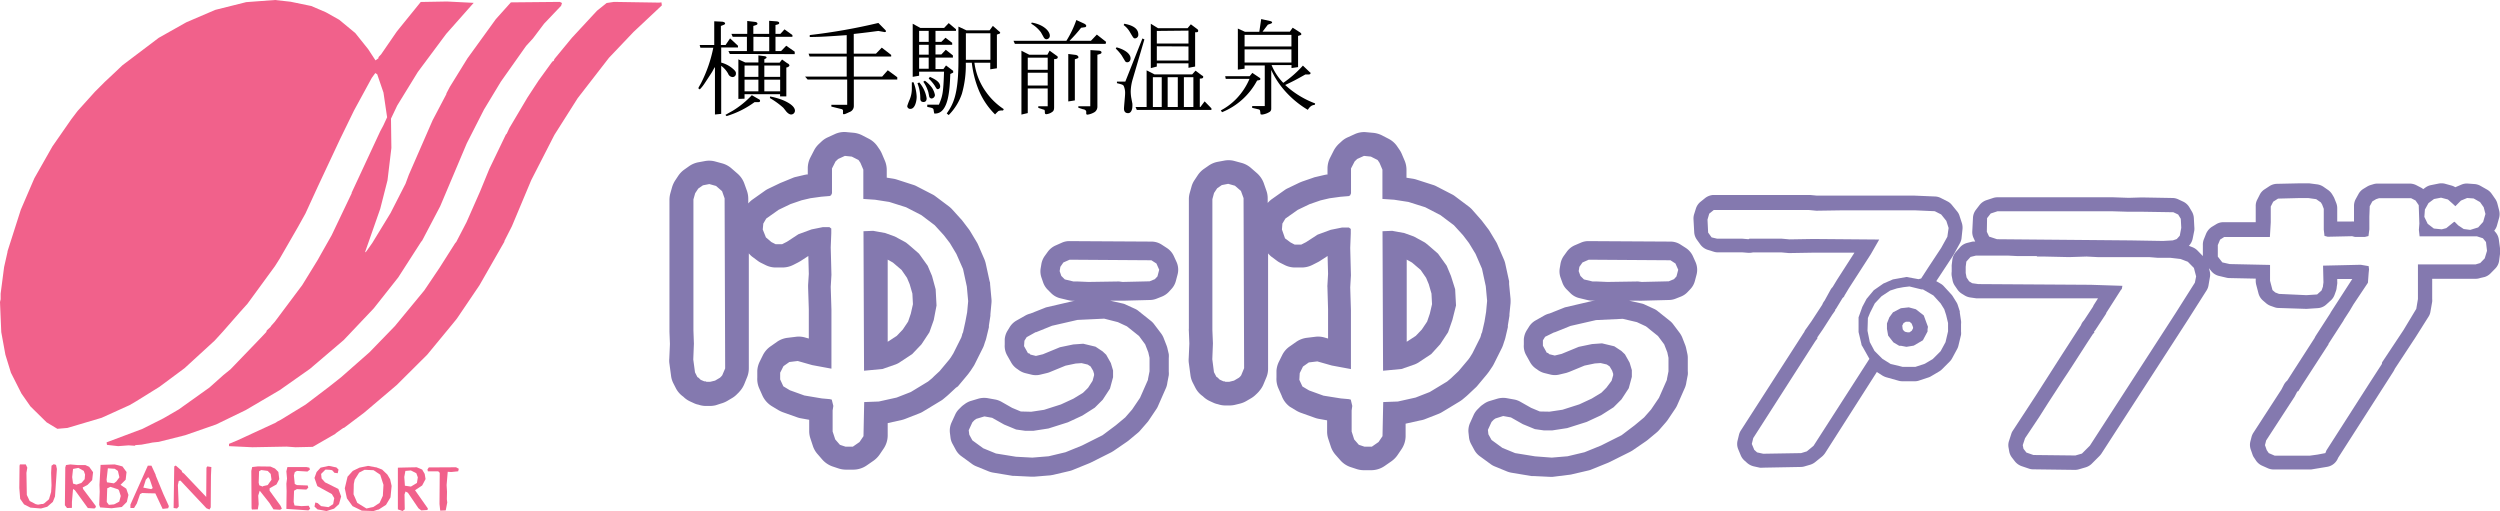 <svg xmlns="http://www.w3.org/2000/svg" viewBox="0 0 315.93 64.58"><defs><style>.cls-1{fill:#f1618b;}.cls-2{fill:#8479af;}</style></defs><g id="レイヤー_2" data-name="レイヤー 2"><g id="レイヤー_1-2" data-name="レイヤー 1"><polygon class="cls-1" points="56.33 64.5 55.63 64.53 55.54 63.69 55.57 59.75 55.38 59.56 54.07 59.56 54.02 59.32 54.19 59.07 57.63 59.05 57.98 59.24 57.9 59.56 57.01 59.65 56.58 59.62 56.44 61.3 56.49 62.14 56.47 63.09 56.52 63.5 56.33 64.5"/><polygon class="cls-1" points="40.45 63.85 40.42 63.91 40.45 63.85 40.58 63.96 41.51 64.09 42.1 63.71 42.24 62.95 41.94 62.44 40.1 61.43 39.74 60.4 40.01 59.65 40.51 59.1 41.51 58.88 41.59 58.88 42.4 59.05 42.48 59.05 42.78 59.34 42.68 59.8 42.27 59.75 41.97 59.42 41.67 59.37 41.13 59.34 40.58 59.89 40.64 60.46 41.07 60.95 42.76 61.79 43.11 62.74 42.84 63.71 42.22 64.28 41.26 64.58 40.12 64.37 39.74 64.01 39.85 63.5 40.15 63.58 40.45 63.85"/><polygon class="cls-1" points="38.98 64.5 36.19 64.31 36.22 62.06 36.19 61.13 36.27 60.48 36.19 59.56 36.32 59.02 38.71 59.02 39.09 59.1 39.17 59.34 38.85 59.59 37.52 59.51 37.25 59.67 37.14 60.08 37.25 61.16 37.52 61.3 38.88 61.35 38.96 61.62 38.71 61.87 37.52 61.81 37.16 62.01 37.11 63.44 37.22 63.88 38.11 63.96 39.01 63.91 39.2 64.28 39.09 64.39 38.98 64.5"/><polygon class="cls-1" points="23.27 59.86 23.24 59.91 23.27 59.86 26.06 62.8 26.09 59.1 26.2 58.94 26.71 59.02 26.66 60.1 26.63 64.12 26.47 64.39 26.09 64.23 22.8 60.73 22.59 60.78 22.48 61.3 22.59 64.01 22.37 64.26 21.94 64.2 22.02 58.94 22.21 58.83 22.99 59.51 22.99 59.65 23.27 59.86"/><polygon class="cls-1" points="4.78 63.77 4.86 63.77 5.27 63.69 5.35 63.69 5.43 63.69 5.48 63.71 5.43 63.69 5.59 63.61 5.65 63.63 5.59 63.61 6.19 63.09 6.46 62.17 6.51 61.35 6.46 59.75 6.51 58.85 6.79 58.66 7.08 58.75 7.19 59.26 6.95 62.74 6.68 63.42 5.97 64.04 5.18 64.26 3.85 64.15 3.04 63.74 2.55 63.04 2.44 61.68 2.47 58.85 2.52 58.69 3.26 58.69 3.45 59.1 3.34 59.75 3.39 62.55 3.75 63.31 4.51 63.71 4.78 63.77"/><polygon class="cls-1" points="34.83 53.42 34.88 53.45 34.83 53.42 35.07 53.26 35.13 53.29 35.07 53.26 35.48 53.05 38.63 51.12 41.59 48.87 41.64 48.89 41.59 48.87 43.11 47.67 46.69 44.52 49.9 41.21 53.62 36.7 55.52 33.88 55.57 33.91 55.52 33.88 57.52 30.73 57.66 30.57 58.96 28.07 60.67 24.19 61.84 21.34 63.93 17 64.04 16.89 64.37 16.18 66.67 12.3 68.06 10.18 68.11 10.21 68.06 10.18 69.79 7.79 69.98 7.68 70.06 7.46 72.27 4.78 75.44 1.36 76.66 0.38 77.59 0.24 83.29 0.33 83.59 0.3 83.64 0.68 80.06 4.04 76.96 7.3 73 12.41 70.06 17.05 67.14 22.75 64.69 28.59 63.74 30.46 63.74 30.54 60.59 36.05 57.74 40.26 57.28 40.83 53.99 44.82 50.12 48.67 46.02 52.15 43.46 54.08 43.38 54.08 42.51 54.7 42.35 54.84 39.52 56.47 37.35 56.52 36.22 56.44 31.9 56.52 28.94 56.38 28.94 56.09 30 55.65 34.83 53.42"/><polygon class="cls-1" points="20.66 52.86 20.71 52.88 20.66 52.86 22.59 51.74 26.47 48.97 28.23 47.4 28.29 47.43 28.23 47.4 29.13 46.67 29.18 46.69 29.13 46.67 32.74 42.92 33.64 41.97 33.72 41.75 34.18 41.32 34.29 41.15 34.72 40.67 37.87 36.46 38.2 36.02 40.15 32.85 40.53 32.17 41.91 29.73 41.97 29.75 41.91 29.73 44.44 24.43 44.44 24.35 48.05 16.59 48.46 15.82 48.92 14.82 48.46 11.7 47.67 9.39 47.43 9.23 46.99 9.83 44.74 13.96 42.97 17.59 40.18 23.54 38.6 26.98 37.65 28.69 35.35 32.68 34.75 33.63 31.27 38.39 30.3 39.47 28.18 41.89 27.12 43.05 23.32 46.53 20.14 48.89 17.16 50.74 16.37 51.2 12.84 52.8 8.52 54.08 7.25 54.19 5.89 53.37 3.85 51.36 2.71 49.73 1.38 47.1 0.68 44.82 0.16 41.97 0 38.17 0.08 37.82 0.08 37.11 0.52 33.74 0.95 31.84 0.95 31.76 2.63 26.5 4.34 22.53 6.62 18.51 9.01 15.07 9.07 15.1 9.01 15.07 9.8 14.03 12 11.59 13.25 10.34 13.3 10.37 13.25 10.34 14.47 9.2 14.52 9.23 14.47 9.2 15.47 8.25 20.06 4.78 23.54 2.82 27.2 1.25 31.11 0.27 34.75 0 36.73 0.22 39.34 0.76 41.18 1.55 41.16 1.6 41.18 1.55 42.87 2.5 44.9 4.18 46.53 6.22 47.45 7.63 47.83 7.36 47.83 7.22 48.16 6.87 50.12 4.02 50.47 3.58 50.52 3.61 50.47 3.58 53.17 0.25 56.49 0.19 59.86 0.36 56.38 4.29 52.8 9.1 50.2 13.33 49.41 14.99 49.46 18.7 48.97 22.78 48.05 26.39 46.12 31.9 46.28 31.79 47.05 30.7 47.1 30.73 47.05 30.7 49.35 26.93 51.25 23.21 51.66 22.1 54.67 15.2 56.41 11.89 56.41 11.81 56.84 10.99 59.07 7.38 62.66 2.42 64.56 0.3 70.75 0.24 71.02 0.38 70.91 0.73 68.76 2.99 67.35 4.86 66.48 5.81 63.3 10.31 61.16 13.85 58.99 18.11 55.63 26.06 53.35 30.4 53.21 30.57 50.33 35.05 47.24 38.96 43.44 42.97 39.17 46.61 35.35 49.3 31.06 51.82 27.31 53.64 23.4 55 20.06 55.84 19.3 55.92 17.89 56.19 17.13 56.25 17.02 56.33 16.26 56.28 14.93 56.38 13.52 56.22 13.47 55.9 18.02 54.19 20.66 52.86"/><polygon class="cls-1" points="12.08 63.91 10.51 61.81 10.45 61.6 11.07 61.27 11.65 60.67 11.76 59.67 11.27 58.99 10.78 58.77 9.88 58.77 9.79 58.77 9.79 59.15 9.91 59.13 10.59 59.51 10.75 59.97 10.7 60.56 10.29 61.03 9.66 61.24 9.23 61.11 9.12 60.29 9.23 59.26 9.79 59.15 9.79 58.77 8.88 58.69 8.34 58.77 8.25 59.07 8.2 63.85 8.47 64.2 9.09 64.18 9.09 63.44 9.23 61.79 9.47 61.95 11.1 64.2 11.94 64.26 12.13 64.07 12.08 63.91"/><polygon class="cls-1" points="15.96 61.76 15.23 61.27 15.88 60.62 15.99 59.65 15.47 58.94 14.5 58.69 14.18 58.7 14.18 59.22 14.5 59.24 14.9 59.51 15.09 60.32 14.69 60.86 14.39 61.08 13.52 60.95 13.47 60.62 13.63 59.18 14.18 59.22 14.18 58.7 12.71 58.75 12.57 61.27 12.6 62.14 12.54 63.8 12.65 64.12 14.09 64.23 14.18 64.22 14.18 63.76 13.76 63.8 13.49 63.44 13.55 61.71 13.95 61.52 14.93 61.84 15.04 61.98 15.26 62.68 15.07 63.39 14.41 63.74 14.18 63.76 14.18 64.22 15.39 64.07 16.02 63.44 16.04 63.39 16.23 62.55 15.96 61.76"/><polygon class="cls-1" points="20.66 62.47 20.63 62.52 20.66 62.47 19.68 60.1 19.68 60.02 19.14 58.85 18.68 58.85 16.48 63.77 16.48 64.2 16.94 64.2 17.29 63.63 17.7 62.44 17.97 62.3 18.66 62.33 18.66 61.73 18.11 61.62 18.43 60.62 18.73 60.29 18.92 60.56 19.3 61.68 19.11 61.81 18.66 61.73 18.66 62.33 19.63 62.35 20.55 64.31 21.25 64.23 21.34 63.96 20.66 62.47"/><polygon class="cls-1" points="35.45 63.91 34.07 62.01 34.07 61.71 34.94 61.22 35.29 60.54 35.18 59.65 35.07 59.53 35.05 59.59 35.07 59.53 34.75 59.21 34.72 59.26 34.75 59.21 34.18 58.96 33.4 58.95 33.4 59.45 33.83 59.51 34.21 59.89 34.31 60.62 33.83 61.3 33.26 61.43 33.2 61.49 32.77 61.33 32.69 61 32.74 59.56 33.01 59.4 33.4 59.45 33.4 58.95 32.58 58.94 31.87 59.02 31.76 59.51 31.79 64.23 31.84 64.39 32.58 64.37 32.69 63.71 32.63 62.63 32.82 62.01 34.04 63.55 34.56 64.37 35.4 64.42 35.62 64.28 35.45 63.91"/><polygon class="cls-1" points="49.3 60.56 48.95 59.97 48.29 59.34 47.53 59.05 47.45 59.05 46.56 58.88 46.48 58.88 45.42 59.1 44.58 59.51 43.92 60.24 43.57 61.71 43.84 62.98 44.55 63.96 45.72 64.53 46.84 64.57 46.84 64.14 46.31 64.26 45.15 63.55 44.68 62.47 44.71 61.16 44.82 60.62 45.39 59.72 46.07 59.37 47.21 59.42 48.05 59.99 48.46 61.27 48.38 62.66 47.97 63.55 47.18 64.07 46.84 64.14 46.84 64.57 47.21 64.58 47.7 64.42 47.64 64.39 47.7 64.42 47.86 64.39 48.78 63.8 49.35 62.85 49.49 61.41 49.3 60.56"/><polygon class="cls-1" points="52.45 61.95 53.35 61.35 53.78 60.54 53.67 59.89 53.35 59.34 52.67 59.05 52.05 59.06 52.05 59.52 52.61 59.8 52.8 60.32 52.69 61.03 51.93 61.49 51.17 61.38 51.09 60.27 51.23 59.51 51.93 59.45 52.05 59.52 52.05 59.06 50.28 59.1 50.28 64.37 50.87 64.58 51.15 64.37 51.12 62.47 51.25 62.11 51.55 62.27 52.88 64.23 53.23 64.5 54.02 64.45 54.07 64.26 52.45 61.95"/><path class="cls-2" d="M186.63,48.83l1.22-1.46a1.34,1.34,0,0,0,.11-.14l.2-.26.08-.12.35-.52a4,4,0,0,0,.2-.35l1-2a3.69,3.69,0,0,0,.17-.42l.11-.35v0a4,4,0,0,0,.16-.49l.32-1.37a1.7,1.7,0,0,0,0-.22l.2-1.22a1.23,1.23,0,0,0,0-.19l.14-1.4a5.23,5.23,0,0,0,0-.56l-.18-1.85c0-.12,0-.24,0-.36l-.48-2.2a2.81,2.81,0,0,0-.18-.56l-.81-1.87a2,2,0,0,0-.18-.36l-.83-1.38a3.46,3.46,0,0,0-.22-.31l-.76-1-.14-.16L186,26.45a3.7,3.7,0,0,0-.42-.37l-1.68-1.26a2.34,2.34,0,0,0-.39-.25l-1.94-1a2.41,2.41,0,0,0-.5-.21l-2.12-.68a3.13,3.13,0,0,0-.44-.1l-.77-.12v-1a3,3,0,0,0-.23-1.15l-.37-.87a2.86,2.86,0,0,0-.3-.54l-.24-.35a2.91,2.91,0,0,0-1.1-1l-.85-.44a3.15,3.15,0,0,0-1.07-.32l-.87-.08a2.85,2.85,0,0,0-1.55.26l-.86.39a2.77,2.77,0,0,0-.81.55l-.33.3a3.45,3.45,0,0,0-.61.81l-.45.89a3,3,0,0,0-.34,1.38v.77l-.14,0-.26.05-1.11.26a1.71,1.71,0,0,0-.3.09l-1.39.48-.32.13-1.5.72a2.43,2.43,0,0,0-.44.26l-1.57,1.11a3.08,3.08,0,0,0-.53.49v-.6a2.85,2.85,0,0,0-.18-1l-.32-.92a3.14,3.14,0,0,0-.87-1.26l-.76-.66a3,3,0,0,0-1.16-.62l-.85-.23a2.88,2.88,0,0,0-1.37-.06l-.81.15a3,3,0,0,0-1.17.5l-.59.41a3.08,3.08,0,0,0-.77.8l-.39.59a2.73,2.73,0,0,0-.39.85l-.22.78a2.85,2.85,0,0,0-.11.82l0,16.12v.19a2,2,0,0,0,0,.35l.06,1.55-.08,1.84a3,3,0,0,0,0,.52l.22,1.64a2.88,2.88,0,0,0,.32,1l.3.59a2.94,2.94,0,0,0,.94,1.07h0a3.11,3.11,0,0,0,.87.61l.48.22a2.45,2.45,0,0,0,.56.18,2.89,2.89,0,0,0,1,.16h.46a3.06,3.06,0,0,0,.74-.09l.61-.15a3,3,0,0,0,.78-.32l.6-.35a3.13,3.13,0,0,0,.62-.48l.16-.15.19-.2.12-.15a2.93,2.93,0,0,0,.48-.79l.36-.86a2.85,2.85,0,0,0,.22-1.16l0-14.52a3,3,0,0,0,.4.4l.7.52a2.6,2.6,0,0,0,.45.28l.52.26a2.93,2.93,0,0,0,1.19.32l.83,0a3,3,0,0,0,1.51-.32l.61-.31a3.07,3.07,0,0,0,.31-.17l1-.65.06,2.27-.08,1.4a1.22,1.22,0,0,0,0,.27l.08,2.78v3.71l-.42-.12a2.87,2.87,0,0,0-1.2-.1l-1.07.13a3,3,0,0,0-1.36.53l-.74.52a2.89,2.89,0,0,0-1,1.12l-.41.83a3,3,0,0,0-.32,1.17l0,.85a2.94,2.94,0,0,0,.26,1.4l.39.88A3,3,0,0,0,163,51.4l.83.5a3.47,3.47,0,0,0,.55.26l1.82.65a3.18,3.18,0,0,0,.51.13l1,.18v1.43a2.91,2.91,0,0,0,.15.92l.33,1a3.05,3.05,0,0,0,.58,1l.59.67a3,3,0,0,0,1.24.86l.82.27a3,3,0,0,0,.93.15h.92a3,3,0,0,0,1.72-.54l.85-.59a3.17,3.17,0,0,0,.77-.78l.5-.74a3,3,0,0,0,.52-1.63l0-1.6,1.8-.4A3.22,3.22,0,0,0,180,53l1.79-.7a2.82,2.82,0,0,0,.46-.23l2.2-1.33a3.9,3.9,0,0,0,.36-.25l.5-.42.2-.18.87-.82A3.45,3.45,0,0,0,186.63,48.83Zm-29.78-1.4-.12.15-.16.15-.63.37-.61.15h-.46l-.13-.06h-.13l-.48-.22-.26-.26-.15-.09-.31-.59-.21-1.63.08-2-.07-1.68,0-.31v-.06l0-16.18.21-.78.39-.59.59-.41.81-.16.85.24.76.66.33.91.07,21.49Zm28.89-2.25-.19.26-1.23,1.46-.67.63-.27.26-.5.42-2.2,1.33-1.79.7-2.24.5-1.85.07-.09,4.31-.5.74-.85.59h-.92l-.54-.18-.18-.06-.59-.68-.32-1,0-2.66.08-.57-.19-.8-.26-.06-1-.09L167.25,50l-1.82-.66-.84-.5L164.2,48l.05-.85.41-.83.74-.52,1.07-.13,1.83.52,2.42.45,0-7.45-.09-2.88.09-1.52-.09-3.47.07-1.8,0-.59-.24-.18h-.85l-1.44.29-1.66.61-1.46.95-.61.31-.83,0-.52-.27-.7-.52L162,29l.06-.75.38-.63L164,26.52l1.5-.72,1.39-.48,1.11-.26,1.38-.19,1.07-.09.17-.09.11-.26V21.29l.46-.89.32-.31.86-.39.87.09.85.43.24.35.37.87,0,3.7,1.48.1,1.81.28,2.12.67,1.93,1,1.69,1.27,1.15,1.26.76,1,.83,1.37.81,1.87.48,2.21.17,1.85-.13,1.4-.2,1.22L187.29,42l-.11.23v.07l-.11.35-1,2Z"/><path class="cls-2" d="M183.36,34.87l-.54-1.29-1.09-1.52L180.51,31l-.44-.35-1.39-.76-1.22-.44-1.53-.28-1.22.05.07,17.63,2.33-.22,1.7-.59.35-.17,1.7-1.12L182,43.5l1-1.52.54-1.55L184,38.6l-.11-2.05Zm-2.67,4.77-.34,1-.67,1-.76.8-1.15.75,0-10.38.67.37,1.09.93.69,1,.34.81.34,1.18.07,1.34Z"/><path class="cls-2" d="M214.27,33.12l-.35-.78a2.49,2.49,0,0,0-.87-1l-.64-.41a2.35,2.35,0,0,0-1.31-.4l-10.33-.06a2.31,2.31,0,0,0-1,.2L199,31a2.49,2.49,0,0,0-1,.81l-.39.54a2.48,2.48,0,0,0-.41,1l-.09.54a2.4,2.4,0,0,0,.1,1.19l.22.61a2.29,2.29,0,0,0,.58.91l.44.44a2.35,2.35,0,0,0,1.13.63l1.08.26a2.54,2.54,0,0,0,.67.06h.42l.43,0-.58,0a3.32,3.32,0,0,0-.44.06l-3.22.75a1.57,1.57,0,0,0-.35.11l-1.76.7a2.72,2.72,0,0,0-.62.23l-1.13.64a2.31,2.31,0,0,0-.87.83l-.29.46a2.5,2.5,0,0,0-.35,1.11l0,.67a2.32,2.32,0,0,0,.3,1.34l.5.9a2.42,2.42,0,0,0,.86.88,2.47,2.47,0,0,0,1,.49l.69.17a2.36,2.36,0,0,0,1.15,0l.88-.21.35-.12,1.94-.8,1.3-.27.73-.05.78.18.36.24.32.54.13.4v.18l-.2.7L203,49l-.63.63-1.22.74-1.57.73-2.13.68-1.61.24-.16,0L194.59,52l-1.1-.46-1.38-.78a2.44,2.44,0,0,0-.74-.27l-.94-.17a2.69,2.69,0,0,0-1.23.07l-1,.3a2.55,2.55,0,0,0-.66.33l-.2.14a2.28,2.28,0,0,0-.34.29l-.28.28a2.56,2.56,0,0,0-.47.66l-.45,1a2.41,2.41,0,0,0-.22,1.32l.06.56a2.4,2.4,0,0,0,.28.87l.39.72a2.44,2.44,0,0,0,.72.81l1.37,1a2.34,2.34,0,0,0,.49.27l1.61.66a3.07,3.07,0,0,0,.52.14l2.52.42.27,0,2.08.1h.32L198.3,60a2,2,0,0,0,.35-.06l2.14-.5a2.06,2.06,0,0,0,.35-.12l2.1-.85.17-.08L206,57.1l.28-.16L208,55.76l.19-.14,1.2-1a2.65,2.65,0,0,0,.29-.29l.87-1,.18-.23,1-1.49a2.82,2.82,0,0,0,.21-.38l1-2.27a2.66,2.66,0,0,0,.17-.66l.18-.94a2.28,2.28,0,0,0,0-.45v-1.7a2.31,2.31,0,0,0-.06-.52l-.15-.69a2.64,2.64,0,0,0-.12-.4l-.39-1a3.2,3.2,0,0,0-.29-.51L211.46,41a2.29,2.29,0,0,0-.43-.45l-1.53-1.22a2,2,0,0,0-.5-.31l-1.13-.52a1.69,1.69,0,0,0-.43-.15L205.9,38h.94l.27,0a2.69,2.69,0,0,0,.4,0l3.42-.09a2.32,2.32,0,0,0,.83-.17l.66-.26a2.38,2.38,0,0,0,.87-.6l.33-.35a2.38,2.38,0,0,0,.56-1l.22-.83A2.45,2.45,0,0,0,214.27,33.12Zm-7.41,7.59,1.14.53,1.52,1.22.79,1.06.39,1,.15.7v1.7l-.2,1V48l-1,2.27-1,1.48-.88,1-1.2,1L204.92,55l-2.59,1.3-2.09.85-2.14.51-2,.17L194,57.67l-2.53-.41-1.61-.66-1.37-1-.4-.72-.06-.56.46-1,.28-.29.22-.15.95-.3H190l.94.17,1.5.85,1.53.63,1.13.16.7,0,.37,0,1.88-.29,2.46-.78,1.83-.85,1.57-1,1-1,.92-1.41.39-1.44,0-.85-.28-.94-.59-1.05-.45-.43-.9-.59-1.55-.37-1.26.09-1.68.35-2.16.89-.87.21-.7-.17-.17-.17-.13,0-.5-.9,0-.68.28-.45L196.4,42h.06l2-.81,3.23-.74,3.38-.16Zm5-5.78-.32.35-.66.27-3.42.08-.46-.06-3.86.06-1.37-.06-.52,0-1.09-.26-.44-.44-.22-.61.09-.54.39-.55.79-.35,10.33.07.63.41.35.79Z"/><path class="cls-2" d="M117.78,34.87l-.55-1.29-1.09-1.52L114.92,31l-.43-.35-1.4-.76-1.22-.44-1.53-.28-1.22.05.07,17.63,2.33-.22,1.7-.59.35-.17,1.7-1.12,1.18-1.24,1-1.52.55-1.55.35-1.83-.11-2.05Zm-2.68,4.77-.34,1-.67,1-.76.8-1.15.75,0-10.38.66.37,1.09.93.69,1,.34.81.34,1.18.07,1.34Z"/><path class="cls-2" d="M121.05,48.83l1.22-1.46.11-.14.19-.26.09-.12.34-.52a2.43,2.43,0,0,0,.2-.35l1-2a2.47,2.47,0,0,0,.17-.42l.11-.35v0a2.81,2.81,0,0,0,.16-.49l.33-1.37c0-.07,0-.15,0-.22l.19-1.22,0-.19.13-1.4a2.62,2.62,0,0,0,0-.56l-.17-1.85c0-.12,0-.24-.06-.36l-.48-2.2a3.62,3.62,0,0,0-.17-.56l-.81-1.87a3,3,0,0,0-.19-.36l-.83-1.38a3.46,3.46,0,0,0-.22-.31l-.76-1a1.07,1.07,0,0,0-.14-.16l-1.15-1.27a3.6,3.6,0,0,0-.41-.37l-1.68-1.26a2.42,2.42,0,0,0-.4-.25l-1.94-1a2.41,2.41,0,0,0-.5-.21l-2.11-.68a3.63,3.63,0,0,0-.45-.1l-.76-.12v-1a3,3,0,0,0-.24-1.15l-.37-.87a3.5,3.5,0,0,0-.29-.54l-.24-.35a3,3,0,0,0-1.11-1l-.85-.44a3.08,3.08,0,0,0-1.07-.32l-.87-.08a2.85,2.85,0,0,0-1.55.26l-.85.39a2.81,2.81,0,0,0-.82.55l-.32.3a3,3,0,0,0-.61.81l-.46.89a3,3,0,0,0-.33,1.38v.77l-.15,0-.26.05-1.11.26a1.71,1.71,0,0,0-.3.09L98.92,23l-.32.13-1.5.72a2.82,2.82,0,0,0-.44.26l-1.57,1.11a3.08,3.08,0,0,0-.53.49v-.6a3.09,3.09,0,0,0-.17-1l-.33-.92a3,3,0,0,0-.87-1.26l-.76-.66a3,3,0,0,0-1.15-.62l-.85-.23a2.93,2.93,0,0,0-1.38-.06l-.81.15a3,3,0,0,0-1.17.5l-.58.41a3.12,3.12,0,0,0-.78.8l-.39.59a3.28,3.28,0,0,0-.39.85l-.22.78a3.24,3.24,0,0,0-.11.82l0,16.12v.19c0,.11,0,.23,0,.35l.06,1.55-.08,1.84a3,3,0,0,0,0,.52l.22,1.64a2.86,2.86,0,0,0,.31,1l.3.59a3,3,0,0,0,.94,1.07h0a3,3,0,0,0,.88.61l.48.22a2.17,2.17,0,0,0,.56.18,2.85,2.85,0,0,0,1,.16h.45a3.06,3.06,0,0,0,.74-.09L91.1,51a3.29,3.29,0,0,0,.78-.32l.59-.35a2.92,2.92,0,0,0,.63-.48l.15-.15a1.8,1.8,0,0,0,.19-.2l.13-.15a3.21,3.21,0,0,0,.48-.79l.35-.86a3,3,0,0,0,.23-1.16l0-14.52a3,3,0,0,0,.4.4l.7.52a2.6,2.6,0,0,0,.45.28l.53.26a2.89,2.89,0,0,0,1.18.32l.83,0a3.06,3.06,0,0,0,1.52-.32l.61-.31.3-.17,1-.65.06,2.27-.09,1.4v.27l.09,2.78v3.71l-.43-.12a2.86,2.86,0,0,0-1.2-.1l-1.06.13a2.92,2.92,0,0,0-1.36.53l-.74.52a3,3,0,0,0-1,1.12l-.41.83a3,3,0,0,0-.31,1.17l0,.85a2.94,2.94,0,0,0,.26,1.4l.39.88a3.09,3.09,0,0,0,1.19,1.34l.83.5a3.94,3.94,0,0,0,.55.26l1.83.65a2.72,2.72,0,0,0,.51.13l1,.18v1.43a2.91,2.91,0,0,0,.15.92l.33,1a2.92,2.92,0,0,0,.59,1l.58.67a3.09,3.09,0,0,0,1.25.86l.81.27a3,3,0,0,0,.94.15h.91a3,3,0,0,0,1.72-.54l.85-.59a3.17,3.17,0,0,0,.77-.78l.5-.74a3,3,0,0,0,.52-1.63l0-1.6,1.79-.4a3.22,3.22,0,0,0,.44-.14l1.79-.7a2.47,2.47,0,0,0,.46-.23l2.2-1.33a2.31,2.31,0,0,0,.36-.25l.5-.42.2-.18.88-.82Zm-29.78-1.4-.13.15-.15.15-.63.37-.62.15h-.45l-.13-.06H89L88.55,48l-.27-.26-.15-.09-.3-.59-.22-1.63.08-2-.06-1.68,0-.31v-.06l0-16.18.22-.78.39-.59.59-.41.81-.16.85.24.76.66.32.91.07,21.49Zm28.88-2.25-.19.26-1.22,1.46-.68.63-.26.26-.51.42-2.19,1.33-1.79.7-2.25.5-1.85.07-.09,4.31-.5.74-.85.59h-.91l-.55-.18-.17-.06-.59-.68-.33-1,0-2.66.09-.57-.2-.8-.26-.06-1-.09-2.2-.37-1.83-.66-.83-.5-.4-.87,0-.85.42-.83.74-.52,1.06-.13,1.83.52,2.43.45,0-7.45-.09-2.88.09-1.52-.09-3.47.07-1.8,0-.59-.24-.18H104l-1.44.29-1.66.61-1.45.95-.61.31-.83,0-.53-.27L96.79,30l-.4-1,.07-.75.37-.63,1.57-1.11,1.5-.72,1.4-.48,1.11-.26,1.37-.19,1.07-.09.17-.09.12-.26V21.29l.45-.89.33-.31.85-.39.87.09.85.43.24.35.37.87,0,3.7,1.48.1,1.8.28,2.12.67,1.94,1,1.68,1.27,1.15,1.26.77,1,.82,1.37L121.7,34l.48,2.21.17,1.85-.13,1.4L122,40.63,121.7,42l-.11.23v.07l-.11.35-1,2Z"/><path class="cls-2" d="M148.33,32.34a2.41,2.41,0,0,0-.87-1l-.63-.41a2.37,2.37,0,0,0-1.31-.4l-10.33-.06a2.25,2.25,0,0,0-1,.2l-.79.35a2.45,2.45,0,0,0-1,.81l-.39.54a2.48,2.48,0,0,0-.41,1l-.09.54a2.41,2.41,0,0,0,.11,1.19l.21.61a2.41,2.41,0,0,0,.58.91l.44.44a2.4,2.4,0,0,0,1.13.63l1.09.26a2.5,2.5,0,0,0,.67.06h.41l.43,0L136,38a3.18,3.18,0,0,0-.43.06l-3.23.75a1.5,1.5,0,0,0-.34.11l-1.77.7a2.64,2.64,0,0,0-.61.23l-1.13.64a2.42,2.42,0,0,0-.88.83l-.28.46a2.39,2.39,0,0,0-.36,1.11l0,.67a2.41,2.41,0,0,0,.3,1.34l.51.9a2.39,2.39,0,0,0,.85.88,2.47,2.47,0,0,0,1,.49l.7.17a2.36,2.36,0,0,0,1.15,0l.87-.21a2.06,2.06,0,0,0,.35-.12l1.95-.8,1.29-.27.74-.05.77.18.37.24.32.54.12.4v.18l-.19.7-.57.88-.64.63-1.21.74-1.58.73-2.13.68-1.6.24-.16,0L129,52l-1.1-.46-1.37-.78a2.6,2.6,0,0,0-.75-.27l-.94-.17a2.7,2.7,0,0,0-1.23.07l-1,.3A2.72,2.72,0,0,0,122,51l-.19.14a2.34,2.34,0,0,0-.35.29l-.28.28a2.31,2.31,0,0,0-.46.66l-.46,1a2.5,2.5,0,0,0-.22,1.32l.07.56a2.23,2.23,0,0,0,.28.87l.39.72a2.41,2.41,0,0,0,.71.81l1.37,1a2.34,2.34,0,0,0,.49.27l1.62.66a3,3,0,0,0,.51.14l2.53.42.27,0,2.07.1h.32l2.06-.17.35-.06,2.13-.5a2.53,2.53,0,0,0,.36-.12l2.09-.85.18-.08,2.59-1.3.27-.16,1.72-1.18.19-.14,1.2-1a2,2,0,0,0,.29-.29l.87-1a2,2,0,0,0,.18-.23l1-1.49a2,2,0,0,0,.2-.38l1-2.27a2.29,2.29,0,0,0,.17-.66l.18-.94a2.28,2.28,0,0,0,0-.45v-1.7a3.05,3.05,0,0,0,0-.52l-.16-.69a2.64,2.64,0,0,0-.12-.4l-.39-1a2.58,2.58,0,0,0-.29-.51L145.87,41a2.29,2.29,0,0,0-.43-.45l-1.53-1.22a1.93,1.93,0,0,0-.49-.31l-1.14-.52a1.57,1.57,0,0,0-.43-.15L140.31,38h.94l.27,0,.41,0,3.42-.09a2.31,2.31,0,0,0,.82-.17l.66-.26a2.51,2.51,0,0,0,.88-.6l.32-.35a2.38,2.38,0,0,0,.56-1l.22-.83a2.39,2.39,0,0,0-.13-1.6Zm-7.06,8.37,1.14.53,1.53,1.22.78,1.06.39,1,.16.7v1.7l-.2,1V48l-1,2.27-1,1.48-.87,1-1.2,1L139.33,55l-2.59,1.3-2.09.85-2.13.51-2.06.17-2.07-.11-2.53-.41-1.61-.66-1.37-1-.39-.72-.07-.56.46-1,.28-.29.22-.15,1-.3h.06l.94.17,1.51.85,1.52.63,1.13.16.7,0,.37,0,1.88-.29,2.46-.78,1.83-.85,1.57-1,1-1,.92-1.41.39-1.44,0-.85-.28-.94-.59-1.05-.46-.43-.89-.59-1.55-.37-1.26.09-1.68.35-2.16.89-.88.21-.69-.17-.17-.17-.14,0-.5-.9.05-.68.28-.45,1.13-.63h.07l2-.81,3.22-.74,3.38-.16Zm5-5.78-.33.35-.66.27-3.42.08-.45-.06-3.86.06-1.38-.06-.52,0-1.09-.26-.44-.44-.21-.61.09-.54.38-.55.79-.35,10.33.07.64.41.35.79Z"/><path class="cls-2" d="M315.79,30.33a1.79,1.79,0,0,0-.39-.94l-.2-.24a1.75,1.75,0,0,0,.34-.63l.28-1a1.87,1.87,0,0,0,0-.94l-.22-.85a1.86,1.86,0,0,0-.27-.59l-.46-.66a1.76,1.76,0,0,0-.59-.53l-.81-.46a1.78,1.78,0,0,0-.75-.23l-.82-.06a1.71,1.71,0,0,0-.84.13l-.78.33a1.82,1.82,0,0,0-.47-.21l-.87-.24a1.89,1.89,0,0,0-.82,0l-.9.18a1.83,1.83,0,0,0-.73.32l-.26.19a1.66,1.66,0,0,0-.34-.22l-.56-.29a1.89,1.89,0,0,0-.81-.19h-4.06a1.79,1.79,0,0,0-.51.07l-.36.11a2,2,0,0,0-.42.18l-.48.29a1.78,1.78,0,0,0-.66.7l-.33.6a1.88,1.88,0,0,0-.22.8l0,1.41V28a1.8,1.8,0,0,0-.4,0l-1.72,0,0-1.66a1.85,1.85,0,0,0-.13-.7l-.22-.55a1.63,1.63,0,0,0-.11-.23l-.16-.27a1.89,1.89,0,0,0-.52-.57l-.59-.41a1.92,1.92,0,0,0-.79-.31l-1-.13-.18,0-1.2,0-2.72.06a1.82,1.82,0,0,0-.94.29l-.61.4a1.7,1.7,0,0,0-.63.7l-.31.61a1.69,1.69,0,0,0-.19.83l0,1.92v.1l-4.09,0a1.71,1.71,0,0,0-.93.27l-.53.32a2,2,0,0,0-.72.86l-.28.7a1.82,1.82,0,0,0-.13.73l0,1.4-.69-.71a1.82,1.82,0,0,0-.65-.42l-.43-.17.06-.06a1.82,1.82,0,0,0,.43-.88l.2-1a2.16,2.16,0,0,0,0-.44l-.06-1.13a1.83,1.83,0,0,0-.25-.82l-.32-.54a1.8,1.8,0,0,0-.8-.72l-.62-.29a1.76,1.76,0,0,0-.72-.16l-3.87-.07L269,25l-2-.07-14.56,0h0a1.88,1.88,0,0,0-.57.09l-.85.28a1.89,1.89,0,0,0-.86.61l-.45.59a1.8,1.8,0,0,0-.38,1l-.09,1.74a1.75,1.75,0,0,0,.17.85l.2.44a2,2,0,0,0-.34,0l-.68.17a1.8,1.8,0,0,0-.9.55l-.52.59a1.86,1.86,0,0,0-.45,1l-.08.66a1.79,1.79,0,0,0,0,.23l0,.6a1.87,1.87,0,0,0,0,.53l.11.57a1.8,1.8,0,0,0,.28.67l.33.48a1.86,1.86,0,0,0,.55.53l.39.24a1.85,1.85,0,0,0,.68.24l.77.11.25,0,14.18,0,.95,0-.49.77a1.22,1.22,0,0,0-.14.28l-1.15,1.75h0a1.59,1.59,0,0,0-.37.59h0l-2.51,3.89h0L257.26,50h0l-2.87,4.39a1.51,1.51,0,0,0-.22.44l-.28.87a1.68,1.68,0,0,0-.06.89l.08.46a1.78,1.78,0,0,0,.35.78l.37.48a1.92,1.92,0,0,0,.85.6l.89.3a1.54,1.54,0,0,0,.56.1l5.3.07h0a1.81,1.81,0,0,0,.51-.08l.82-.24a1.88,1.88,0,0,0,.74-.42l1-1a2.16,2.16,0,0,0,.27-.33l10.84-16.77,2.44-3.84a1.7,1.7,0,0,0,.25-.68l.16-.93a1.77,1.77,0,0,0,0-.76l-.11-.44.27.34a1.79,1.79,0,0,0,1,.64l.93.22a1.57,1.57,0,0,0,.37.05l3.34.07v.28a2.3,2.3,0,0,0,.05.45l.31,1.18A1.84,1.84,0,0,0,286,38l.36.31a1.92,1.92,0,0,0,.55.33l.48.17a1.56,1.56,0,0,0,.57.11l3.4.11h.17l1.35-.09a1.75,1.75,0,0,0,1.09-.45l.56-.51a1.77,1.77,0,0,0,.5-.74l.18-.5a1.86,1.86,0,0,0,.09-.48l.06-.39a1.56,1.56,0,0,0,0-.31v-.3l1.9,0-2.66,4.12a1.28,1.28,0,0,0-.11.2l-1.86,2.88a1.79,1.79,0,0,0-.12.24l-2.62,4.07-.85,1.33a1.74,1.74,0,0,0-.44.56l-.29.56-3.54,5.46a1.86,1.86,0,0,0-.24.54l-.15.58a1.79,1.79,0,0,0,.05,1l.22.63a1.46,1.46,0,0,0,.22.43l.25.38a1.86,1.86,0,0,0,.77.62l.74.33a1.91,1.91,0,0,0,.79.14h.44l3.94,0h0l.25,0,2.06-.34a1.79,1.79,0,0,0,1.36-1.13l7-10.93a2.59,2.59,0,0,0,.17-.33l2.63-4L306.91,40a1.56,1.56,0,0,0,.23-.62l.22-1.25a2.19,2.19,0,0,0,0-.36l0-1.46V35.23h5.51a1.6,1.6,0,0,0,.53-.09L314,35a1.8,1.8,0,0,0,.75-.47l.57-.58a1.76,1.76,0,0,0,.5-1l.13-1a1.62,1.62,0,0,0,0-.44Zm-64.68-2.76.46-.59.85-.28,14.56,0,2,.06,1.87,0,3.8.06.61.29.33.54.06,1.14-.19,1-.38.42-.5.17-1.24.07-4.05-.07-16.92-.15-1-.33-.29-.61Zm26.26,8.15-2.43,3.84L264.1,56.32l-1,1-.83.24-5.3-.06-.89-.31-.37-.48-.09-.46.29-.87,1.8-2.7,1.09-1.72,2-3.08.52-.78.65-1,1.77-2.75.74-1.13.2-.22-.05-.11.13-.13,1.4-2.13v-.07l1.85-2.9.13-.15.07-.39-4-.13L250,35.9l-.77-.11-.39-.24-.32-.48-.11-.57,0-.42v-.37l.08-.65.53-.59.68-.17,1.48,0,2.57,0,1.18.06,2.44,0,.08.06.94,0,3.08.07,2.22-.07,1.37.07,2.07,0,2.18,0h.39l1.88,0,1.11.09.87,0h.72l1.29.15.91.35.77.78.28,1.07Zm29.07-9.24.45-.81.7-.52.89-.17.87.23.62.55.32.3.7-.71.79-.33.82.06.81.46.46.65.22.85-.29,1-.63.7-1,.31-.83-.11-.69-.46-.46-.46-.11.05-.94.76-.57.15-1-.1-.78-.6-.42-.87ZM314,32.65l-.57.59-.57.17-7.3,0,0,2.86,0,1.52-.21,1.24-1.62,2.69-2.7,4.07L301,46l-1.59,2.46L294,56.91l-.14.35-1,.19-.94.13-3.94,0-.53,0-.74-.32-.26-.38-.22-.63.15-.59,3.6-5.54.33-.64.13-.05.48-.77.59-.91,2.59-4,.15-.22v-.07l1.9-2.94.06-.13.72-1.11.48-.81,1.83-2.74.09-1.2.05-.5-.05-.4-1-.17-4.76.11.05,2.11-.06.46v.07l-.18.5-.56.5-1.35.09L288,37.14l-.47-.18-.35-.3-.31-1.18v-2l-5.1-.11-.93-.21-.57-.73,0-1.46.29-.69.52-.33,5.77,0,.11-1.85,0-2,.31-.61.61-.39,2.72-.07,1.1,0,1,.14.59.41.16.26.21.55,0,2.64.09.78.41.11,3.08-.07.35.09,1.28,0,.44-.11.11-.85,0-1.59.05-1.33.33-.61.47-.28.37-.12h4.06l.56.29.4.59.08,2.33-.06.79.09.82h7.25l.75.24.39.48.13,1.11Z"/><path class="cls-2" d="M247.66,39.49a.75.75,0,0,0,0-.16l-.24-.74a1.59,1.59,0,0,0-.18-.4l-.46-.74a1.64,1.64,0,0,0-.19-.25l-.92-1a1.66,1.66,0,0,0-.44-.36l-.54-.31,2.13-3.24.07-.12.78-1.42a1.69,1.69,0,0,0,.21-.62L248,29a2,2,0,0,0-.07-.8l-.29-.89a1.59,1.59,0,0,0-.31-.59l-.66-.81a1.65,1.65,0,0,0-.58-.47l-.81-.41a1.74,1.74,0,0,0-.74-.2l-2.62-.11-8.68,0-.38,0h-.13l-3.13,0-.84-.08h-.21l-1.52,0-3.29,0-2.44,0-1.46,0-2.06,0-.15,0h-.24l-.91,0a1.87,1.87,0,0,0-1,.39l-.57.46a1.79,1.79,0,0,0-.6.88l-.22.7a1.88,1.88,0,0,0-.08.63l.09,1.63a1.81,1.81,0,0,0,.33.95l.44.61a1.86,1.86,0,0,0,.93.68l.77.24a1.73,1.73,0,0,0,.56.08l3.07,0,.73.06a2.28,2.28,0,0,0,.58-.05l1.65,0,2,0,.89.08h.18l2.92-.05,5.2,0-2.21,3.44-.55.91a1.54,1.54,0,0,0-.25.32L230.57,38a1.83,1.83,0,0,0-.29.51l-1.37,2.1-.71,1a1.58,1.58,0,0,0-.2.36l-.1.14L220,54.39a1.8,1.8,0,0,0-.24.55l-.18.74a1.76,1.76,0,0,0,.09,1.11l.31.75a1.82,1.82,0,0,0,.47.66l.37.33a2,2,0,0,0,.79.4l.77.17a1.75,1.75,0,0,0,.4,0h0l4.8-.09a1.67,1.67,0,0,0,.49-.08l.72-.21a1.88,1.88,0,0,0,.62-.34l.85-.69a2.25,2.25,0,0,0,.38-.43l6.54-10.25.72.46a2.28,2.28,0,0,0,.45.2l1.6.45a1.74,1.74,0,0,0,.45.06h.06l1.54,0a1.54,1.54,0,0,0,.52-.09l1.18-.39a1.49,1.49,0,0,0,.36-.17l1-.59a1.7,1.7,0,0,0,.34-.26l1-1a1.88,1.88,0,0,0,.31-.43l.61-1.13a1.67,1.67,0,0,0,.17-.44l.33-1.37a2,2,0,0,0,0-.42v-.94a1.75,1.75,0,0,0,0-.4ZM229.18,56.34l-.85.7-.72.22-4.79.08-.77-.17-.36-.32-.31-.75.18-.74,7.86-12.27.24-.31,0-.15.72-1.05,1.16-1.81.37-.52v-.11l.09-.09.85-1.39.19-.18.05-.13.56-.93,2.77-4.3,1.06-1.85-8.34-.07-3,.05-1-.09-2.13,0-1.92,0-.13.07-.81-.07-3.16,0L216.3,30l-.44-.61-.08-1.64L216,27l.57-.46.92,0,.24,0h.06l2.1,0,1.37,0h.26l2.27,0,3.22,0,1.59,0,.94.09,3.23-.05.37,0,7.8,0H241l1,0,2.5.11.81.41.65.81.29.9-.16,1.11-.78,1.41-1.61,2.44-.92,1.42-.33.09L240.93,35l-1.72.31-1.2.52-1.22.85-.91,1.09-.53,1-.48,1.33,0,.22v.07l0,1.57.37,1.56v.07l.17.28.83,1.48Zm17-14.47-.32,1.37-.62,1.14-1,1-1,.59-1.18.39-1.55,0-.09,0-.34-.09L238.93,46l-1.05-.66-1-1-.59-1.11L236,41.8l.05-1.61.28-.68.59-1.17.85-.9,1.09-.72.87-.28.81-.15.76-.09,1.51.37.09,0H243l1.33.77.91,1,.46.74.24.74.24,1Z"/><path class="cls-2" d="M243.64,41.3l-.53-1.44-1-.78-.89-.24-1,.11-1,.52-.46.63-.3.77,0,.69.15.85.66.85.74.44.23,0,.68.13.79-.13h.06l.14-.06L243,43l.59-1.11,0-.21v-.07Zm-1.89.21-.16.29-.29.2-.22,0-.29-.06-.17-.1-.17-.22-.06-.47.17-.33.29-.16.27,0,.19,0,.27.23.18.47S241.75,41.48,241.75,41.51Z"/><path d="M94.09,10.07h1.75v1.47H94.09Zm0,2.4V11.9h4.49v.28l.79,0V8.53c.15,0,.39-.14.39-.26S99.57,8,99.5,8l-.67-.48-.31.4H96.59V7.49c.22-.12.28-.14.28-.23s-.12-.14-.25-.16L95.84,7v.89H94.17l-.86-.39v5Zm0-4.19h1.75V9.71H94.09Zm2.5,1.79h2v1.47h-2Zm2-1.79V9.71h-2V8.28Zm-6.77,6.39a11.68,11.68,0,0,0,3.53-1.76l.4,0c.14,0,.3,0,.3-.17s-.18-.21-.24-.25l-.8-.46A11.47,11.47,0,0,1,92.59,14l-.45.25-.47.27Zm5.39-10v1.8h-2V4.65Zm3.22,2.17V6.53l-1.07-.75-.65.67H98V4.65h2.14V4.43l-1-.72-.52.57H98V3.16c.35-.08.47-.11.47-.26s-.22-.2-.45-.21l-.82-.06V4.28h-2v-1c.47-.14.52-.17.52-.3s-.18-.2-.29-.21l-1-.12V4.28h-2l.16.37h1.8v1.8H92.05l.18.37Zm-12,4.46A4.52,4.52,0,0,0,89,10.6c.13-.19.86-1.3,1-1.53l.23-.42s0,0,.12-.18v6l.79-.08V8.32a3,3,0,0,1,.88,1,.64.64,0,0,0,.57.42A.43.43,0,0,0,93,9.27c0-.13,0-.3-.62-.77a3.76,3.76,0,0,0-1.24-.59V6h2.12V5.78l-1-.93-.57.84H91.1V3.28c.48-.18.53-.2.53-.33s-.25-.2-.37-.21l-1-.05v3H88.42l.09.34h1.63a17.17,17.17,0,0,1-1.54,4.46l-.28.5-.08.16Zm8.86,1.09A10,10,0,0,1,99,13.63l.3.38c.06.09.37.46.68.46a.49.49,0,0,0,.48-.47c0-.8-1.62-1.39-1.8-1.45a9.74,9.74,0,0,0-1.34-.36Z"/><path d="M101.74,9.68H107V7.14h-4.69l-.13-.36H107V4.44l-1.46.1c-1.79.12-2.18.12-3.21.14l0-.25a73.59,73.59,0,0,0,8.67-1.53l.86.87a.28.28,0,0,1,.1.18c0,.09-.12.12-.25.09L111,3.91c-1,.13-1.39.19-3.11.38V6.78h2.81l.73-.76,1.19.92v.2H107.9V9.68h3.58l.71-.8,1.2.88v.29H107.9v3.34a.8.8,0,0,1-.55.77c-.49.23-.58.27-.69.27s-.12,0-.13-.08l0-.42s-.06-.12-.17-.14l-1.3-.32v-.23h2V10.05h-5Z"/><path d="M117.36,7.28V8.69h-1.21V7.28Zm-1.21-1.62h1.21V6.91h-1.21Zm0,3.91V9.06h3.15c-.09,2.74-.19,3.08-.65,4.17h-1.47v.28c.65.13.76.16.8.37a3,3,0,0,0,.09.47h.1c1.74,0,1.85-3.16,1.92-5l.36-.17a.22.22,0,0,0,0-.12.22.22,0,0,0,0-.11l-.9-.68-.33.46h-1V7.28h2.2V7l-.9-.71-.56.59h-.74V5.66h2.11V5.41l-.85-.64-.52.52h-.74V3.9h2.59V3.7l-.92-.78-.58.61h-3L115.34,3V9.71Zm1.21-5.67V5.29h-1.21V3.9Zm4.7.3h3.1V7.56h-3.1Zm-2.17,10.34a7,7,0,0,0,1.67-2.7,13.18,13.18,0,0,0,.49-3.91h.76a12.77,12.77,0,0,0,.94,3.61,9.31,9.31,0,0,0,2,2.92,5.44,5.44,0,0,1,.43-.43,1.24,1.24,0,0,1,.57-.06l.1-.18a8.4,8.4,0,0,1-2.26-2.19,8.07,8.07,0,0,1-1.45-3.67h2v.83l.84-.13V4.37c.38-.13.41-.14.41-.22s0-.09-.15-.2l-.77-.68-.41.56h-2.94l-1-.47V7.65c0,4.39-.69,5.55-1.48,6.69Zm-4.66-4.13c0,.11,0,.62,0,.7a3.6,3.6,0,0,1-.26,1.44,7.35,7.35,0,0,0-.32.85.37.37,0,0,0,.4.36c.59,0,.79-1,.79-1.53a5.52,5.52,0,0,0-.4-1.84Zm.71.11a5.07,5.07,0,0,1,.36,1.88c0,.17,0,.49.41.49s.39-.42.39-.47a4,4,0,0,0-.93-2Zm1.48,1.65a.33.33,0,0,0,.31.28.47.47,0,0,0,.42-.44,2.54,2.54,0,0,0-.37-.92,4,4,0,0,0-.9-.89l-.2.13a4.45,4.45,0,0,1,.64,1.33Zm-.06-2.24a4.9,4.9,0,0,1,.77.91c.22.38.27.43.38.43a.33.33,0,0,0,.3-.35c0-.64-.87-1-1.3-1.21Z"/><path d="M129.88,9.19h2.52v1.62h-2.52Zm2.52-1.9V8.82h-2.52V7.29Zm-2.52,7V11.18h2.52v2.25h-1.19v.2l.66.22c.15,0,.17.12.17.33s.06.25.2.25a1.5,1.5,0,0,0,.68-.25c.21-.13.29-.27.29-.63V7.47c.31,0,.46-.07.46-.24a.21.21,0,0,0-.13-.18l-.9-.65-.28.52h-2.28l-1-.51v8.07Zm9.9-9-1.17-.92-.75.79h-2.71a17.67,17.67,0,0,0,1.47-1.65l.48-.07a.18.18,0,0,0,.17-.17c0-.09-.07-.18-.25-.28l-1-.46a13,13,0,0,1-1.26,2.63h-6.68l.17.38h11.47ZM130.32,3a4,4,0,0,1,1.22,1.08l.31.55c.11.23.25.33.39.33a.44.44,0,0,0,.43-.45c0-.53-.72-1.39-2.29-1.66Zm5.51,9.69V7.49c.41-.13.45-.14.45-.27s-.16-.25-.33-.28L135,6.82v6Zm1.95.74h-1.51v.18l.6.2c.16,0,.4.13.4.3s0,.25,0,.29.1.09.15.09a2.33,2.33,0,0,0,.93-.34.84.84,0,0,0,.33-.71V6.92c.41-.11.52-.15.52-.3s-.19-.21-.32-.22l-1.08-.07Z"/><path d="M148.84,9.76v3.76h-1.28V9.76Zm4.25,4.13v-.2l-.86-.88-.53.71h-.08V9.93c.33,0,.43-.06.43-.2s0-.09-.18-.21l-.79-.59-.42.47H145.9l-1-.51v4.63h-1.4l.16.37Zm-6.28-4.13v3.76h-1.12V9.76Zm4,0v3.76h-1.2V9.76Zm-.62-3.89V7.65h-4V5.85Zm0-2V5.5h-4V3.91Zm-4,4.54V8l4,0v.57l.84-.16,0-4.33c.23,0,.39,0,.39-.19a.3.3,0,0,0-.13-.22l-.8-.6-.41.49h-3.74L145.43,3V8.61ZM141,6.14a5.79,5.79,0,0,1,.74.85l.42.7a.32.32,0,0,0,.29.18c.24,0,.42-.19.42-.5,0-.51-.6-1.07-1.77-1.39Zm3.37-1.28-2.16,5.45h-1.06l0,.2c.68.17.75.2.85.34a2.15,2.15,0,0,1,.18,1c0,.3-.14,1.62-.14,1.88s.1.57.52.57.54-.55.54-.84a2.79,2.79,0,0,0,0-.36l-.15-.8a5.34,5.34,0,0,1-.06-.75,5.93,5.93,0,0,1,.26-1.57l1.47-5ZM142,3.17a2.86,2.86,0,0,1,.78.87c.46.78.47.81.67.81a.45.45,0,0,0,.4-.5c0-1-1.28-1.25-1.77-1.35Z"/><path d="M157.28,6.24h5.92V7.9h-5.92Zm5.92-1.83V5.87h-5.92V4.41Zm-5.92,4.27V8.27h2.55V13.4l-1.59,0v.23l.77.18c.23.05.23.1.28.59,0,.06.16.08.2.08a2.32,2.32,0,0,0,1-.37.48.48,0,0,0,.16-.38V8.84a10.47,10.47,0,0,0,1.54,2.43,12.18,12.18,0,0,0,3.08,2.61c.1-.16.4-.64.86-.61l.07-.2a11.51,11.51,0,0,1-3.79-2.33c1-.47,1.33-.64,2.55-1.33l.42,0s.23,0,.23-.14,0-.09-.07-.13l-.89-.85a13.64,13.64,0,0,1-2.48,2.18,7,7,0,0,1-1.48-2.25h2.52V8.6l.83-.12V4.54c.37-.11.41-.13.41-.22s-.05-.16-.25-.28l-.84-.54L163,4h-3.45l.67-.88.4-.14s.14-.06.14-.15-.15-.14-.2-.16l-1.18-.26-.24,1.61h-1.81l-.9-.41V8.8Zm-2.85,5.5a8.72,8.72,0,0,0,4.43-4c.37-.07.41-.07.41-.19s0-.1-.12-.18l-.89-.6-.34.42h-3.09l.07.34h3a8.32,8.32,0,0,1-1.62,2.47,7.72,7.72,0,0,1-2,1.51Z"/></g></g></svg>